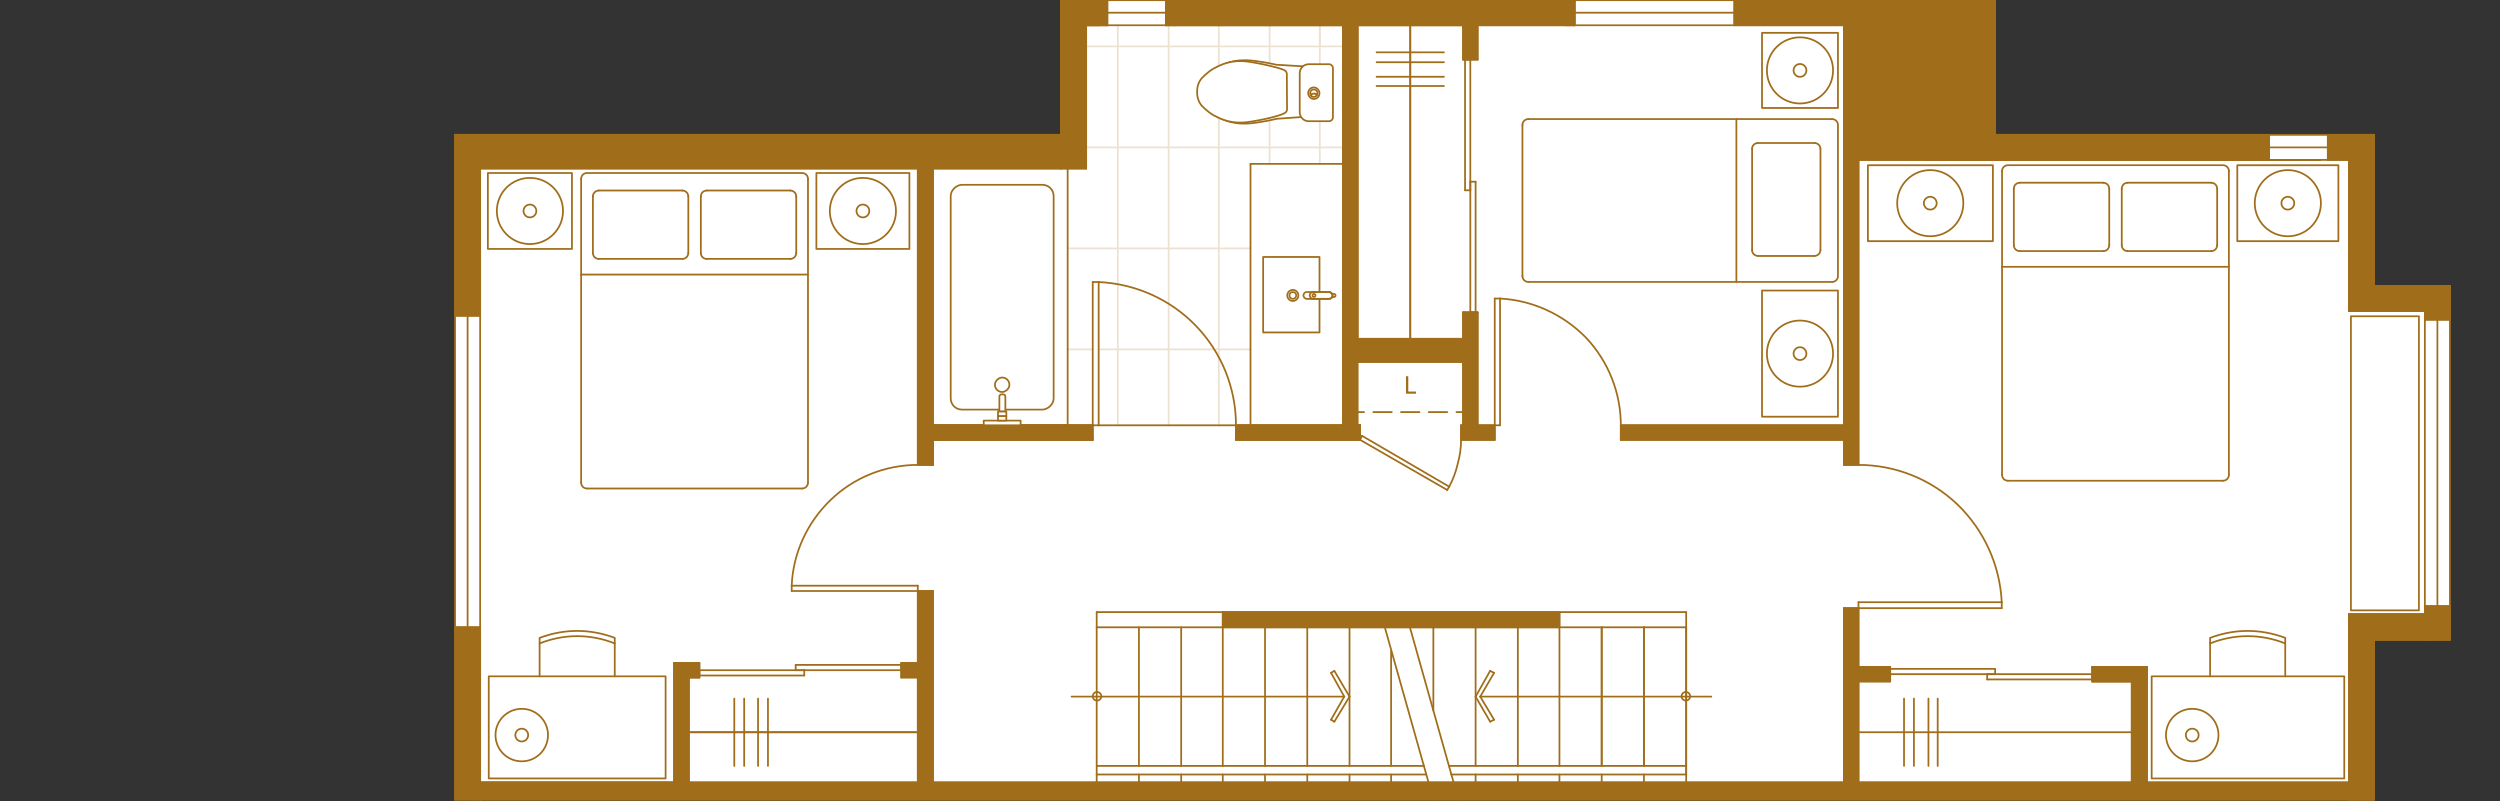 <?xml version="1.0" encoding="UTF-8"?>
<svg xmlns="http://www.w3.org/2000/svg" viewBox="0 0 356.438 114.228">
  <rect x="0" y="0" width="356.438" height="114.228" fill="#333333" stroke="none"/>
  <defs>
    <style>.cls-1,.cls-2{fill:#fff;}.cls-3{fill:#a06d1b;}.cls-2,.cls-4{stroke:#a06d1b;stroke-linecap:round;stroke-linejoin:round;stroke-width:.252px;}.cls-4{fill:none;}.cls-5{opacity:.2;}</style>
  </defs>
  <g id="Base_layer">
    <polygon class="cls-1" points="338.478 114 64.878 114 64.878 19.224 151.278 19.224 151.278 .024 284.456 .024 284.455 19.224 338.478 19.224 338.478 41.073 349.302 40.778 349.302 91.224 338.29 91.224 338.478 114"></polygon>
  </g>
  <g id="Flooring" class="cls-5">
    <line class="cls-4" x1="188.172" y1="3.6" x2="188.172" y2="6.519"></line>
    <line class="cls-4" x1="188.172" y1="3.6" x2="188.172" y2="23.365"></line>
    <line class="cls-4" x1="181.02" y1="3.6" x2="181.02" y2="8.024"></line>
    <line class="cls-4" x1="181.02" y1="8.024" x2="181.02" y2="23.365"></line>
    <line class="cls-4" x1="173.772" y1="3.6" x2="173.772" y2="60.637"></line>
    <line class="cls-4" x1="166.62" y1="3.6" x2="166.62" y2="60.637"></line>
    <line class="cls-4" x1="159.372" y1="3.6" x2="159.372" y2="60.637"></line>
    <line class="cls-4" x1="154.856" y1="6.613" x2="185.632" y2="6.613"></line>
    <line class="cls-4" x1="185.632" y1="6.613" x2="191.467" y2="6.613"></line>
    <line class="cls-4" x1="154.856" y1="21.013" x2="191.467" y2="21.013"></line>
    <line class="cls-4" x1="152.22" y1="35.413" x2="178.291" y2="35.413"></line>
    <line class="cls-4" x1="152.22" y1="49.813" x2="155.796" y2="49.813"></line>
    <line class="cls-4" x1="156.643" y1="49.813" x2="178.291" y2="49.813"></line>
  </g>
  <g id="Floorplans">
    <line class="cls-4" x1="152.22" y1="60.637" x2="152.22" y2="24.024"></line>
    <line class="cls-4" x1="133.02" y1="60.637" x2="152.22" y2="60.637"></line>
    <polyline class="cls-4" points="264.972 22.8 264.972 19.224 323.513 19.224 323.513 22.8 264.972 22.8"></polyline>
    <line class="cls-4" x1="330.761" y1="22.8" x2="274.291" y2="22.8"></line>
    <line class="cls-4" x1="330.761" y1="22.8" x2="274.291" y2="22.8"></line>
    <line class="cls-4" x1="154.856" y1="3.6" x2="154.856" y2="24.024"></line>
    <line class="cls-4" x1="167.467" y1="3.6" x2="191.467" y2="3.6"></line>
    <line class="cls-4" x1="193.537" y1="3.6" x2="208.596" y2="3.6"></line>
    <polyline class="cls-4" points="128.502 96.589 128.502 94.519 130.856 94.519 130.856 96.589 128.502 96.589"></polyline>
    <polyline class="cls-4" points="130.856 84.26 130.856 111.554 133.02 111.554 133.02 84.26 130.856 84.26"></polyline>
    <line class="cls-4" x1="99.702" y1="94.519" x2="96.126" y2="94.519"></line>
    <line class="cls-4" x1="193.913" y1="60.637" x2="193.537" y2="60.637"></line>
    <line class="cls-4" x1="155.796" y1="60.637" x2="133.02" y2="60.637"></line>
    <polyline class="cls-4" points="133.02 62.708 133.02 60.637 155.796 60.637 155.796 62.708 133.02 62.708"></polyline>
    <line class="cls-4" x1="155.796" y1="62.708" x2="133.02" y2="62.708"></line>
    <line class="cls-4" x1="155.796" y1="62.708" x2="133.02" y2="62.708"></line>
    <polyline class="cls-4" points="133.02 66.284 133.02 24.024 130.856 24.024 130.856 66.284 133.02 66.284"></polyline>
    <line class="cls-4" x1="133.02" y1="66.284" x2="133.02" y2="62.708"></line>
    <polyline class="cls-4" points="191.467 60.637 191.467 3.6 193.537 3.6 193.537 60.637 191.467 60.637"></polyline>
    <line class="cls-4" x1="193.537" y1="48.308" x2="193.537" y2="3.6"></line>
    <line class="cls-4" x1="193.537" y1="48.308" x2="193.537" y2="3.6"></line>
    <line class="cls-4" x1="151.278" y1="19.224" x2="151.278" y2=".024"></line>
    <line class="cls-4" x1="176.22" y1="60.637" x2="176.22" y2="62.708"></line>
    <polyline class="cls-4" points="68.456 114 334.902 114 96.126 111.554 334.902 114 338.478 114 334.902 114 334.902 111.554 68.456 111.554 68.456 114"></polyline>
    <polyline class="cls-4" points="64.878 24.024 64.878 45.013 68.456 45.013 68.456 24.024 64.878 24.024"></polyline>
    <line class="cls-4" x1="64.878" y1="19.224" x2="64.878" y2="43.789"></line>
    <polyline class="cls-4" points="64.878 114 64.878 89.437 68.456 89.437 68.456 114 64.878 114"></polyline>
    <line class="cls-4" x1="68.456" y1="90.565" x2="68.456" y2="111.554"></line>
    <line class="cls-4" x1="96.126" y1="111.554" x2="68.456" y2="111.554"></line>
    <line class="cls-4" x1="210.384" y1="89.437" x2="210.384" y2="109.2"></line>
    <line class="cls-4" x1="198.337" y1="110.424" x2="198.337" y2="111.554"></line>
    <line class="cls-4" x1="204.361" y1="89.437" x2="204.361" y2="101.295"></line>
    <line class="cls-4" x1="192.408" y1="89.437" x2="192.408" y2="109.2"></line>
    <line class="cls-4" x1="192.408" y1="110.424" x2="192.408" y2="111.554"></line>
    <line class="cls-4" x1="186.384" y1="89.437" x2="186.384" y2="109.2"></line>
    <line class="cls-4" x1="186.384" y1="110.424" x2="186.384" y2="111.554"></line>
    <line class="cls-4" x1="180.361" y1="89.437" x2="180.361" y2="109.2"></line>
    <line class="cls-4" x1="180.361" y1="110.424" x2="180.361" y2="111.554"></line>
    <line class="cls-4" x1="240.408" y1="87.272" x2="222.337" y2="87.272"></line>
    <line class="cls-4" x1="174.337" y1="87.272" x2="156.361" y2="87.272"></line>
    <line class="cls-4" x1="156.361" y1="87.272" x2="156.361" y2="89.437"></line>
    <line class="cls-4" x1="156.361" y1="89.437" x2="174.337" y2="89.437"></line>
    <line class="cls-4" x1="222.337" y1="89.437" x2="240.408" y2="89.437"></line>
    <line class="cls-4" x1="216.408" y1="89.437" x2="216.408" y2="109.2"></line>
    <line class="cls-4" x1="222.337" y1="89.437" x2="222.337" y2="109.2"></line>
    <line class="cls-4" x1="228.361" y1="89.437" x2="228.361" y2="109.2"></line>
    <line class="cls-4" x1="240.408" y1="89.437" x2="240.408" y2="87.272"></line>
    <line class="cls-4" x1="200.408" y1="87.272" x2="207.937" y2="114"></line>
    <line class="cls-4" x1="228.361" y1="89.437" x2="228.361" y2="109.2"></line>
    <line class="cls-4" x1="174.337" y1="89.437" x2="174.337" y2="109.2"></line>
    <line class="cls-4" x1="174.337" y1="110.424" x2="174.337" y2="111.554"></line>
    <line class="cls-4" x1="234.384" y1="89.437" x2="234.384" y2="109.2"></line>
    <line class="cls-4" x1="234.384" y1="89.437" x2="234.384" y2="109.2"></line>
    <line class="cls-4" x1="240.408" y1="89.437" x2="240.408" y2="110.424"></line>
    <line class="cls-4" x1="240.408" y1="89.437" x2="240.408" y2="110.424"></line>
    <line class="cls-4" x1="196.832" y1="87.272" x2="204.361" y2="114"></line>
    <line class="cls-4" x1="198.337" y1="92.824" x2="198.337" y2="109.2"></line>
    <line class="cls-4" x1="210.384" y1="110.424" x2="210.384" y2="111.554"></line>
    <line class="cls-4" x1="216.408" y1="110.424" x2="216.408" y2="111.554"></line>
    <line class="cls-4" x1="222.337" y1="110.424" x2="222.337" y2="111.554"></line>
    <line class="cls-4" x1="228.361" y1="110.424" x2="228.361" y2="111.554"></line>
    <line class="cls-4" x1="234.384" y1="110.424" x2="234.384" y2="111.554"></line>
    <line class="cls-4" x1="240.408" y1="110.424" x2="240.408" y2="111.554"></line>
    <line class="cls-4" x1="99.702" y1="96.589" x2="98.196" y2="96.589"></line>
    <line class="cls-4" x1="99.702" y1="96.589" x2="99.702" y2="94.519"></line>
    <polyline class="cls-4" points="298.291 97.154 306.102 97.154 306.102 95.084 298.291 97.154"></polyline>
    <line class="cls-4" x1="193.913" y1="60.637" x2="193.913" y2="62.708"></line>
    <line class="cls-4" x1="231.091" y1="62.708" x2="231.091" y2="60.637"></line>
    <line class="cls-4" x1="208.596" y1="44.543" x2="210.667" y2="44.543"></line>
    <line class="cls-4" x1="168.408" y1="89.437" x2="168.408" y2="109.2"></line>
    <line class="cls-4" x1="168.408" y1="110.424" x2="168.408" y2="111.554"></line>
    <line class="cls-4" x1="162.384" y1="89.437" x2="162.384" y2="109.2"></line>
    <line class="cls-4" x1="162.384" y1="110.424" x2="162.384" y2="111.554"></line>
    <line class="cls-4" x1="156.361" y1="89.437" x2="156.361" y2="110.424"></line>
    <line class="cls-4" x1="156.361" y1="110.424" x2="156.361" y2="111.554"></line>
    <line class="cls-4" x1="96.126" y1="94.519" x2="96.126" y2="111.554"></line>
    <line class="cls-4" x1="98.196" y1="96.589" x2="98.196" y2="111.554"></line>
    <line class="cls-4" x1="223.278" y1="3.6" x2="223.278" y2=".024"></line>
    <line class="cls-4" x1="178.291" y1="60.637" x2="178.291" y2="23.365"></line>
    <line class="cls-4" x1="191.467" y1="23.365" x2="178.291" y2="23.365"></line>
    <line class="cls-4" x1="167.467" y1=".024" x2="167.467" y2="3.6"></line>
    <line class="cls-4" x1="156.643" y1=".024" x2="156.643" y2="3.6"></line>
    <path class="cls-4" d="m231.091,60.637c0-4.65-1.789-9.138-4.989-12.518h0c-3.261-3.32-7.646-5.312-12.235-5.554h0"></path>
    <path class="cls-4" d="m176.22,60.637c0-5.314-2.059-10.41-5.742-14.213h0c-3.622-3.742-8.582-5.97-13.835-6.211h0"></path>
    <path class="cls-4" d="m130.856,66.284c-4.65,0-9.104,1.789-12.424,4.989h0c-3.381,3.259-5.373,7.646-5.554,12.235h0"></path>
    <path class="cls-4" d="m285.396,85.86c-.242-5.253-2.502-10.246-6.306-13.93h0c-3.805-3.622-8.866-5.646-14.118-5.646h0"></path>
    <line class="cls-4" x1="98.196" y1="104.4" x2="130.856" y2="104.4"></line>
    <polyline class="cls-4" points="99.702 96.589 99.702 94.519 96.126 94.519 96.126 96.589 99.702 96.589"></polyline>
    <polyline class="cls-4" points="96.126 96.589 96.126 111.554 98.196 111.554 98.196 96.589 96.126 96.589"></polyline>
    <line class="cls-4" x1="156.643" y1="60.637" x2="176.22" y2="60.637"></line>
    <polyline class="cls-4" points="157.867 3.6 157.867 .024 151.278 .024 151.278 3.6 157.867 3.6"></polyline>
    <polyline class="cls-4" points="151.278 3.6 151.278 24.024 154.856 24.024 154.856 3.6 151.278 3.6"></polyline>
    <polyline class="cls-4" points="151.278 24.024 151.278 19.224 64.878 19.224 64.878 24.024 151.278 24.024"></polyline>
    <path class="cls-4" d="m206.62,69.389c.562-1.062.973-2.168,1.222-3.294h0c.314-1.125.47-2.262.47-3.387h0"></path>
    <line class="cls-4" x1="201.067" y1="3.6" x2="201.067" y2="48.308"></line>
    <polyline class="cls-4" points="213.113 62.708 213.113 60.637 208.313 60.637 208.313 62.708 213.113 62.708"></polyline>
    <polyline class="cls-4" points="208.596 60.637 208.596 44.543 210.667 44.543 210.667 60.637 208.596 60.637"></polyline>
    <polyline class="cls-4" points="208.596 51.6 208.596 48.308 193.537 48.308 193.537 51.6 208.596 51.6"></polyline>
    <polyline class="cls-4" points="176.22 62.708 176.22 60.637 193.913 60.637 193.913 62.708 176.22 62.708"></polyline>
    <polyline class="cls-4" points="166.243 .024 166.243 3.6 224.502 3.6 224.502 .024 166.243 .024"></polyline>
    <polyline class="cls-4" points="208.596 3.6 208.596 8.495 210.667 8.495 210.667 3.6 208.596 3.6"></polyline>
    <polyline class="cls-4" points="174.337 87.272 174.337 89.437 222.337 89.437 222.337 87.272 174.337 87.272"></polyline>
    <polyline class="cls-4" points="266.478 19.224 266.478 .024 284.456 .024 284.456 19.224 266.478 19.224"></polyline>
    <polyline class="cls-4" points="247.278 3.6 247.278 .024 266.478 .024 266.478 3.6 247.278 3.6"></polyline>
    <polyline class="cls-4" points="262.902 3.6 262.902 19.224 266.478 19.224 266.478 3.6 262.902 3.6"></polyline>
    <polyline class="cls-4" points="262.902 19.224 262.902 66.284 264.972 66.284 264.972 19.224 262.902 19.224"></polyline>
    <polyline class="cls-4" points="231.091 62.708 231.091 60.637 262.902 60.637 262.902 62.708 231.091 62.708"></polyline>
    <polyline class="cls-4" points="264.972 95.084 264.972 97.154 269.491 97.154 269.491 95.084 264.972 95.084"></polyline>
    <polyline class="cls-4" points="262.902 86.708 262.902 111.554 264.972 111.554 264.972 86.708 262.902 86.708"></polyline>
    <polyline class="cls-4" points="306.102 97.154 306.102 111.554 303.937 111.554 303.937 97.154 306.102 97.154"></polyline>
    <line class="cls-4" x1="264.972" y1="104.4" x2="303.937" y2="104.4"></line>
    <polyline class="cls-4" points="331.891 22.8 331.891 19.224 338.478 19.224 338.478 22.8 331.891 22.8"></polyline>
    <polyline class="cls-4" points="345.726 45.578 345.726 40.778 349.302 40.778 349.302 45.578 345.726 45.578"></polyline>
    <polyline class="cls-4" points="345.726 40.778 345.726 44.354 334.902 44.354 334.902 40.778 345.726 40.778"></polyline>
    <polyline class="cls-4" points="334.902 40.778 334.902 22.8 338.478 22.8 338.478 40.778 334.902 40.778"></polyline>
    <polyline class="cls-4" points="338.478 114 338.478 87.554 334.902 87.554 334.902 114 338.478 114"></polyline>
    <polyline class="cls-4" points="345.726 86.424 345.726 91.224 349.302 91.224 349.302 86.424 345.726 86.424"></polyline>
    <polyline class="cls-4" points="345.726 91.224 345.726 87.554 338.478 87.554 338.478 91.224 345.726 91.224"></polyline>
    <line class="cls-4" x1="271.467" y1="109.2" x2="271.467" y2="99.6"></line>
    <line class="cls-4" x1="272.878" y1="109.2" x2="272.878" y2="99.6"></line>
    <line class="cls-4" x1="274.948" y1="109.2" x2="274.948" y2="99.6"></line>
    <line class="cls-4" x1="276.267" y1="109.2" x2="276.267" y2="99.6"></line>
    <line class="cls-4" x1="104.691" y1="109.2" x2="104.691" y2="99.6"></line>
    <line class="cls-4" x1="106.102" y1="109.2" x2="106.102" y2="99.6"></line>
    <line class="cls-4" x1="108.078" y1="109.2" x2="108.078" y2="99.6"></line>
    <line class="cls-4" x1="109.491" y1="109.2" x2="109.491" y2="99.6"></line>
    <line class="cls-4" x1="205.867" y1="12.26" x2="196.267" y2="12.26"></line>
    <line class="cls-4" x1="205.867" y1="10.943" x2="196.267" y2="10.943"></line>
    <line class="cls-4" x1="205.867" y1="8.872" x2="196.267" y2="8.872"></line>
    <line class="cls-4" x1="205.867" y1="7.46" x2="196.267" y2="7.46"></line>
    <line class="cls-4" x1="191.656" y1="99.319" x2="152.784" y2="99.319"></line>
    <path class="cls-4" d="m156.408,98.66c.338,0,.613.274.613.613,0,.338-.275.611-.613.611s-.611-.274-.611-.611c0-.339.274-.613.611-.613"></path>
    <line class="cls-4" x1="192.408" y1="99.319" x2="190.243" y2="95.648"></line>
    <line class="cls-4" x1="189.772" y1="95.93" x2="191.656" y2="99.319"></line>
    <line class="cls-4" x1="189.772" y1="102.613" x2="191.656" y2="99.319"></line>
    <line class="cls-4" x1="192.408" y1="99.319" x2="190.243" y2="102.895"></line>
    <line class="cls-4" x1="190.243" y1="102.895" x2="189.772" y2="102.613"></line>
    <line class="cls-4" x1="190.243" y1="95.648" x2="189.772" y2="95.93"></line>
    <line class="cls-4" x1="211.043" y1="99.319" x2="243.984" y2="99.319"></line>
    <path class="cls-4" d="m240.361,98.66c.338,0,.611.274.611.613,0,.338-.274.611-.611.611s-.613-.274-.613-.611c0-.339.275-.613.613-.613"></path>
    <line class="cls-4" x1="210.384" y1="99.319" x2="212.456" y2="95.648"></line>
    <line class="cls-4" x1="213.02" y1="95.93" x2="211.043" y2="99.319"></line>
    <line class="cls-4" x1="213.02" y1="102.613" x2="211.043" y2="99.319"></line>
    <line class="cls-4" x1="210.384" y1="99.319" x2="212.456" y2="102.895"></line>
    <line class="cls-4" x1="212.456" y1="102.895" x2="213.02" y2="102.613"></line>
    <line class="cls-4" x1="212.456" y1="95.648" x2="213.02" y2="95.93"></line>
    <line class="cls-4" x1="133.02" y1="62.708" x2="133.02" y2="60.637"></line>
    <line class="cls-4" x1="133.02" y1="60.637" x2="155.796" y2="60.637"></line>
    <line class="cls-4" x1="155.796" y1="60.637" x2="155.796" y2="62.708"></line>
    <line class="cls-4" x1="155.796" y1="62.708" x2="133.02" y2="62.708"></line>
    <line class="cls-4" x1="133.02" y1="66.284" x2="133.02" y2="24.024"></line>
    <line class="cls-4" x1="133.02" y1="24.024" x2="130.856" y2="24.024"></line>
    <line class="cls-4" x1="130.856" y1="24.024" x2="130.856" y2="66.284"></line>
    <line class="cls-4" x1="130.856" y1="66.284" x2="133.02" y2="66.284"></line>
    <line class="cls-4" x1="345.726" y1="91.224" x2="345.726" y2="87.554"></line>
    <line class="cls-4" x1="345.726" y1="87.554" x2="338.478" y2="87.554"></line>
    <line class="cls-4" x1="338.478" y1="87.554" x2="338.478" y2="91.224"></line>
    <line class="cls-4" x1="338.478" y1="91.224" x2="345.726" y2="91.224"></line>
    <line class="cls-4" x1="345.726" y1="86.424" x2="345.726" y2="91.224"></line>
    <line class="cls-4" x1="345.726" y1="91.224" x2="349.302" y2="91.224"></line>
    <line class="cls-4" x1="349.302" y1="91.224" x2="349.302" y2="86.424"></line>
    <line class="cls-4" x1="349.302" y1="86.424" x2="345.726" y2="86.424"></line>
    <line class="cls-4" x1="338.478" y1="114" x2="338.478" y2="87.554"></line>
    <line class="cls-4" x1="338.478" y1="87.554" x2="334.902" y2="87.554"></line>
    <line class="cls-4" x1="334.902" y1="87.554" x2="334.902" y2="114"></line>
    <line class="cls-4" x1="334.902" y1="114" x2="338.478" y2="114"></line>
    <line class="cls-4" x1="334.902" y1="40.778" x2="334.902" y2="22.8"></line>
    <line class="cls-4" x1="334.902" y1="22.8" x2="338.478" y2="22.8"></line>
    <line class="cls-4" x1="338.478" y1="22.8" x2="338.478" y2="40.778"></line>
    <line class="cls-4" x1="338.478" y1="40.778" x2="334.902" y2="40.778"></line>
    <line class="cls-4" x1="345.726" y1="40.778" x2="345.726" y2="44.354"></line>
    <line class="cls-4" x1="345.726" y1="44.354" x2="334.902" y2="44.354"></line>
    <line class="cls-4" x1="334.902" y1="44.354" x2="334.902" y2="40.778"></line>
    <line class="cls-4" x1="334.902" y1="40.778" x2="345.726" y2="40.778"></line>
    <line class="cls-4" x1="345.726" y1="45.578" x2="345.726" y2="40.778"></line>
    <line class="cls-4" x1="345.726" y1="40.778" x2="349.302" y2="40.778"></line>
    <line class="cls-4" x1="349.302" y1="40.778" x2="349.302" y2="45.578"></line>
    <line class="cls-4" x1="349.302" y1="45.578" x2="345.726" y2="45.578"></line>
    <line class="cls-4" x1="331.891" y1="22.8" x2="331.891" y2="19.224"></line>
    <line class="cls-4" x1="331.891" y1="19.224" x2="338.478" y2="19.224"></line>
    <line class="cls-4" x1="338.478" y1="19.224" x2="338.478" y2="22.8"></line>
    <line class="cls-4" x1="338.478" y1="22.8" x2="331.891" y2="22.8"></line>
    <line class="cls-4" x1="264.972" y1="22.8" x2="264.972" y2="19.224"></line>
    <line class="cls-4" x1="264.972" y1="19.224" x2="323.513" y2="19.224"></line>
    <line class="cls-4" x1="323.513" y1="19.224" x2="323.513" y2="22.8"></line>
    <line class="cls-4" x1="323.513" y1="22.8" x2="264.972" y2="22.8"></line>
    <line class="cls-4" x1="306.102" y1="97.154" x2="306.102" y2="111.554"></line>
    <line class="cls-4" x1="306.102" y1="111.554" x2="303.937" y2="111.554"></line>
    <line class="cls-4" x1="303.937" y1="111.554" x2="303.937" y2="97.154"></line>
    <line class="cls-4" x1="303.937" y1="97.154" x2="306.102" y2="97.154"></line>
    <line class="cls-4" x1="298.291" y1="97.154" x2="298.291" y2="95.084"></line>
    <line class="cls-4" x1="298.291" y1="95.084" x2="306.102" y2="95.084"></line>
    <line class="cls-4" x1="306.102" y1="95.084" x2="306.102" y2="97.154"></line>
    <line class="cls-4" x1="306.102" y1="97.154" x2="298.291" y2="97.154"></line>
    <line class="cls-4" x1="262.902" y1="86.708" x2="262.902" y2="111.554"></line>
    <line class="cls-4" x1="262.902" y1="111.554" x2="264.972" y2="111.554"></line>
    <line class="cls-4" x1="264.972" y1="111.554" x2="264.972" y2="86.708"></line>
    <line class="cls-4" x1="264.972" y1="86.708" x2="262.902" y2="86.708"></line>
    <line class="cls-4" x1="264.972" y1="95.084" x2="264.972" y2="97.154"></line>
    <line class="cls-4" x1="264.972" y1="97.154" x2="269.491" y2="97.154"></line>
    <line class="cls-4" x1="269.491" y1="97.154" x2="269.491" y2="95.084"></line>
    <line class="cls-4" x1="269.491" y1="95.084" x2="264.972" y2="95.084"></line>
    <line class="cls-4" x1="231.091" y1="62.708" x2="231.091" y2="60.637"></line>
    <line class="cls-4" x1="231.091" y1="60.637" x2="262.902" y2="60.637"></line>
    <line class="cls-4" x1="262.902" y1="60.637" x2="262.902" y2="62.708"></line>
    <line class="cls-4" x1="262.902" y1="62.708" x2="231.091" y2="62.708"></line>
    <line class="cls-4" x1="262.902" y1="19.224" x2="262.902" y2="66.284"></line>
    <line class="cls-4" x1="262.902" y1="66.284" x2="264.972" y2="66.284"></line>
    <line class="cls-4" x1="264.972" y1="66.284" x2="264.972" y2="19.224"></line>
    <line class="cls-4" x1="264.972" y1="19.224" x2="262.902" y2="19.224"></line>
    <line class="cls-4" x1="262.902" y1="3.6" x2="262.902" y2="19.224"></line>
    <line class="cls-4" x1="262.902" y1="19.224" x2="266.478" y2="19.224"></line>
    <line class="cls-4" x1="266.478" y1="19.224" x2="266.478" y2="3.6"></line>
    <line class="cls-4" x1="266.478" y1="3.6" x2="262.902" y2="3.6"></line>
    <line class="cls-4" x1="247.278" y1="3.6" x2="247.278" y2=".024"></line>
    <line class="cls-4" x1="247.278" y1=".024" x2="266.478" y2=".024"></line>
    <line class="cls-4" x1="266.478" y1=".024" x2="266.478" y2="3.6"></line>
    <line class="cls-4" x1="266.478" y1="3.6" x2="247.278" y2="3.6"></line>
    <line class="cls-4" x1="266.478" y1="19.224" x2="266.478" y2=".024"></line>
    <line class="cls-4" x1="266.478" y1=".024" x2="284.456" y2=".024"></line>
    <line class="cls-4" x1="284.456" y1=".024" x2="284.456" y2="19.224"></line>
    <line class="cls-4" x1="284.456" y1="19.224" x2="266.478" y2="19.224"></line>
    <line class="cls-4" x1="174.337" y1="87.272" x2="174.337" y2="89.437"></line>
    <line class="cls-4" x1="174.337" y1="89.437" x2="222.337" y2="89.437"></line>
    <line class="cls-4" x1="222.337" y1="89.437" x2="222.337" y2="87.272"></line>
    <line class="cls-4" x1="222.337" y1="87.272" x2="174.337" y2="87.272"></line>
    <line class="cls-4" x1="208.596" y1="3.6" x2="208.596" y2="8.495"></line>
    <line class="cls-4" x1="208.596" y1="8.495" x2="210.667" y2="8.495"></line>
    <line class="cls-4" x1="210.667" y1="8.495" x2="210.667" y2="3.6"></line>
    <line class="cls-4" x1="210.667" y1="3.6" x2="208.596" y2="3.6"></line>
    <line class="cls-4" x1="166.243" y1=".024" x2="166.243" y2="3.6"></line>
    <line class="cls-4" x1="166.243" y1="3.6" x2="224.502" y2="3.6"></line>
    <line class="cls-4" x1="224.502" y1="3.6" x2="224.502" y2=".024"></line>
    <line class="cls-4" x1="224.502" y1=".024" x2="166.243" y2=".024"></line>
    <line class="cls-4" x1="191.467" y1="60.637" x2="191.467" y2="3.6"></line>
    <line class="cls-4" x1="191.467" y1="3.6" x2="193.537" y2="3.6"></line>
    <line class="cls-4" x1="193.537" y1="3.6" x2="193.537" y2="60.637"></line>
    <line class="cls-4" x1="193.537" y1="60.637" x2="191.467" y2="60.637"></line>
    <line class="cls-4" x1="176.22" y1="62.708" x2="176.22" y2="60.637"></line>
    <line class="cls-4" x1="176.22" y1="60.637" x2="193.913" y2="60.637"></line>
    <line class="cls-4" x1="193.913" y1="60.637" x2="193.913" y2="62.708"></line>
    <line class="cls-4" x1="193.913" y1="62.708" x2="176.22" y2="62.708"></line>
    <line class="cls-4" x1="176.596" y1="62.708" x2="176.596" y2="60.637"></line>
    <line class="cls-4" x1="176.596" y1="60.637" x2="193.913" y2="60.637"></line>
    <line class="cls-4" x1="193.913" y1="60.637" x2="193.913" y2="62.708"></line>
    <line class="cls-4" x1="193.913" y1="62.708" x2="176.596" y2="62.708"></line>
    <line class="cls-4" x1="208.596" y1="51.6" x2="208.596" y2="48.308"></line>
    <line class="cls-4" x1="208.596" y1="48.308" x2="193.537" y2="48.308"></line>
    <line class="cls-4" x1="193.537" y1="48.308" x2="193.537" y2="51.6"></line>
    <line class="cls-4" x1="193.537" y1="51.6" x2="208.596" y2="51.6"></line>
    <line class="cls-4" x1="208.596" y1="60.637" x2="208.596" y2="44.543"></line>
    <line class="cls-4" x1="208.596" y1="44.543" x2="210.667" y2="44.543"></line>
    <line class="cls-4" x1="210.667" y1="44.543" x2="210.667" y2="60.637"></line>
    <line class="cls-4" x1="210.667" y1="60.637" x2="208.596" y2="60.637"></line>
    <line class="cls-4" x1="213.113" y1="62.708" x2="213.113" y2="60.637"></line>
    <line class="cls-4" x1="213.113" y1="60.637" x2="208.313" y2="60.637"></line>
    <line class="cls-4" x1="208.313" y1="60.637" x2="208.313" y2="62.708"></line>
    <line class="cls-4" x1="208.313" y1="62.708" x2="213.113" y2="62.708"></line>
    <line class="cls-4" x1="68.456" y1="114" x2="68.456" y2="111.554"></line>
    <line class="cls-4" x1="68.456" y1="111.554" x2="334.902" y2="111.554"></line>
    <line class="cls-4" x1="334.902" y1="111.554" x2="334.902" y2="114"></line>
    <line class="cls-4" x1="334.902" y1="114" x2="68.456" y2="114"></line>
    <line class="cls-4" x1="64.878" y1="114" x2="64.878" y2="89.437"></line>
    <line class="cls-4" x1="64.878" y1="89.437" x2="68.456" y2="89.437"></line>
    <line class="cls-4" x1="68.456" y1="89.437" x2="68.456" y2="114"></line>
    <line class="cls-4" x1="68.456" y1="114" x2="64.878" y2="114"></line>
    <line class="cls-4" x1="64.878" y1="24.024" x2="64.878" y2="45.013"></line>
    <line class="cls-4" x1="64.878" y1="45.013" x2="68.456" y2="45.013"></line>
    <line class="cls-4" x1="68.456" y1="45.013" x2="68.456" y2="24.024"></line>
    <line class="cls-4" x1="68.456" y1="24.024" x2="64.878" y2="24.024"></line>
    <line class="cls-4" x1="151.278" y1="24.024" x2="151.278" y2="19.224"></line>
    <line class="cls-4" x1="151.278" y1="19.224" x2="64.878" y2="19.224"></line>
    <line class="cls-4" x1="64.878" y1="19.224" x2="64.878" y2="24.024"></line>
    <line class="cls-4" x1="64.878" y1="24.024" x2="151.278" y2="24.024"></line>
    <line class="cls-4" x1="151.278" y1="3.6" x2="151.278" y2="24.024"></line>
    <line class="cls-4" x1="151.278" y1="24.024" x2="154.856" y2="24.024"></line>
    <line class="cls-4" x1="154.856" y1="24.024" x2="154.856" y2="3.6"></line>
    <line class="cls-4" x1="154.856" y1="3.6" x2="151.278" y2="3.6"></line>
    <line class="cls-4" x1="157.867" y1="3.6" x2="157.867" y2=".024"></line>
    <line class="cls-4" x1="157.867" y1=".024" x2="151.278" y2=".024"></line>
    <line class="cls-4" x1="151.278" y1=".024" x2="151.278" y2="3.6"></line>
    <line class="cls-4" x1="151.278" y1="3.6" x2="157.867" y2="3.6"></line>
    <line class="cls-4" x1="128.502" y1="96.589" x2="128.502" y2="94.519"></line>
    <line class="cls-4" x1="128.502" y1="94.519" x2="130.856" y2="94.519"></line>
    <line class="cls-4" x1="130.856" y1="94.519" x2="130.856" y2="96.589"></line>
    <line class="cls-4" x1="130.856" y1="96.589" x2="128.502" y2="96.589"></line>
    <line class="cls-4" x1="130.856" y1="84.26" x2="130.856" y2="111.554"></line>
    <line class="cls-4" x1="130.856" y1="111.554" x2="133.02" y2="111.554"></line>
    <line class="cls-4" x1="133.02" y1="111.554" x2="133.02" y2="84.26"></line>
    <line class="cls-4" x1="133.02" y1="84.26" x2="130.856" y2="84.26"></line>
    <line class="cls-4" x1="96.126" y1="96.589" x2="96.126" y2="111.554"></line>
    <line class="cls-4" x1="96.126" y1="111.554" x2="98.196" y2="111.554"></line>
    <line class="cls-4" x1="98.196" y1="111.554" x2="98.196" y2="96.589"></line>
    <line class="cls-4" x1="98.196" y1="96.589" x2="96.126" y2="96.589"></line>
    <line class="cls-4" x1="99.702" y1="96.589" x2="99.702" y2="94.519"></line>
    <line class="cls-4" x1="99.702" y1="94.519" x2="96.126" y2="94.519"></line>
    <line class="cls-4" x1="96.126" y1="94.519" x2="96.126" y2="96.589"></line>
    <line class="cls-4" x1="96.126" y1="96.589" x2="99.702" y2="96.589"></line>
    <line class="cls-4" x1="156.643" y1="3.6" x2="154.856" y2="3.6"></line>
    <line class="cls-4" x1="157.867" y1=".024" x2="166.243" y2=".024"></line>
    <line class="cls-4" x1="166.243" y1="3.6" x2="157.867" y2="3.6"></line>
    <line class="cls-4" x1="166.243" y1="1.813" x2="157.867" y2="1.813"></line>
    <line class="cls-4" x1="157.867" y1="3.6" x2="156.643" y2="3.6"></line>
    <line class="cls-4" x1="156.643" y1="3.6" x2="156.643" y2=".024"></line>
    <line class="cls-4" x1="156.643" y1=".024" x2="157.867" y2=".024"></line>
    <line class="cls-4" x1="157.867" y1=".024" x2="157.867" y2="3.6"></line>
    <line class="cls-4" x1="167.467" y1="3.6" x2="166.243" y2="3.6"></line>
    <line class="cls-4" x1="166.243" y1="3.6" x2="166.243" y2=".024"></line>
    <line class="cls-4" x1="166.243" y1=".024" x2="167.467" y2=".024"></line>
    <line class="cls-4" x1="167.467" y1=".024" x2="167.467" y2="3.6"></line>
    <line class="cls-4" x1="323.513" y1="19.224" x2="331.891" y2="19.224"></line>
    <line class="cls-4" x1="331.891" y1="22.8" x2="323.513" y2="22.8"></line>
    <line class="cls-4" x1="331.891" y1="21.013" x2="323.513" y2="21.013"></line>
    <line class="cls-4" x1="224.502" y1=".024" x2="247.278" y2=".024"></line>
    <line class="cls-4" x1="247.278" y1="3.6" x2="224.502" y2="3.6"></line>
    <line class="cls-4" x1="247.278" y1="1.813" x2="224.502" y2="1.813"></line>
    <line class="cls-4" x1="224.502" y1="3.6" x2="223.278" y2="3.6"></line>
    <line class="cls-4" x1="223.278" y1="3.6" x2="223.278" y2=".024"></line>
    <line class="cls-4" x1="223.278" y1=".024" x2="224.502" y2=".024"></line>
    <line class="cls-4" x1="224.502" y1=".024" x2="224.502" y2="3.6"></line>
    <line class="cls-4" x1="349.302" y1="45.578" x2="349.302" y2="86.424"></line>
    <line class="cls-4" x1="345.726" y1="86.424" x2="345.726" y2="45.578"></line>
    <line class="cls-4" x1="347.513" y1="86.424" x2="347.513" y2="45.578"></line>
    <line class="cls-4" x1="68.456" y1="45.013" x2="68.456" y2="89.437"></line>
    <line class="cls-4" x1="64.878" y1="89.437" x2="64.878" y2="45.013"></line>
    <line class="cls-4" x1="66.667" y1="89.437" x2="66.667" y2="45.013"></line>
    <line class="cls-4" x1="209.632" y1="27.13" x2="209.632" y2="8.495"></line>
    <line class="cls-4" x1="209.632" y1="8.495" x2="208.878" y2="8.495"></line>
    <line class="cls-4" x1="208.878" y1="8.495" x2="208.878" y2="27.13"></line>
    <line class="cls-4" x1="208.878" y1="27.13" x2="209.632" y2="27.13"></line>
    <line class="cls-4" x1="210.384" y1="44.543" x2="210.384" y2="25.908"></line>
    <line class="cls-4" x1="210.384" y1="25.908" x2="209.632" y2="25.908"></line>
    <line class="cls-4" x1="209.632" y1="25.908" x2="209.632" y2="44.543"></line>
    <line class="cls-4" x1="209.632" y1="44.543" x2="210.384" y2="44.543"></line>
    <line class="cls-4" x1="194.196" y1="62.143" x2="193.913" y2="62.708"></line>
    <line class="cls-4" x1="193.913" y1="62.708" x2="206.337" y2="69.86"></line>
    <line class="cls-4" x1="206.337" y1="69.86" x2="206.62" y2="69.389"></line>
    <line class="cls-4" x1="206.62" y1="69.389" x2="194.196" y2="62.143"></line>
    <line class="cls-4" x1="264.972" y1="85.86" x2="264.972" y2="86.708"></line>
    <line class="cls-4" x1="264.972" y1="86.708" x2="285.396" y2="86.708"></line>
    <line class="cls-4" x1="285.396" y1="86.708" x2="285.396" y2="85.86"></line>
    <line class="cls-4" x1="285.396" y1="85.86" x2="264.972" y2="85.86"></line>
    <line class="cls-4" x1="284.456" y1="96.119" x2="269.491" y2="96.119"></line>
    <line class="cls-4" x1="269.491" y1="96.119" x2="269.491" y2="95.365"></line>
    <line class="cls-4" x1="269.491" y1="95.365" x2="284.456" y2="95.365"></line>
    <line class="cls-4" x1="284.456" y1="95.365" x2="284.456" y2="96.119"></line>
    <line class="cls-4" x1="298.291" y1="96.872" x2="283.326" y2="96.872"></line>
    <line class="cls-4" x1="283.326" y1="96.872" x2="283.326" y2="96.119"></line>
    <line class="cls-4" x1="283.326" y1="96.119" x2="298.291" y2="96.119"></line>
    <line class="cls-4" x1="298.291" y1="96.119" x2="298.291" y2="96.872"></line>
    <line class="cls-4" x1="113.443" y1="95.554" x2="128.502" y2="95.554"></line>
    <line class="cls-4" x1="128.502" y1="95.554" x2="128.502" y2="94.8"></line>
    <line class="cls-4" x1="128.502" y1="94.8" x2="113.443" y2="94.8"></line>
    <line class="cls-4" x1="113.443" y1="94.8" x2="113.443" y2="95.554"></line>
    <line class="cls-4" x1="99.702" y1="96.308" x2="114.667" y2="96.308"></line>
    <line class="cls-4" x1="114.667" y1="96.308" x2="114.667" y2="95.554"></line>
    <line class="cls-4" x1="114.667" y1="95.554" x2="99.702" y2="95.554"></line>
    <line class="cls-4" x1="99.702" y1="95.554" x2="99.702" y2="96.308"></line>
    <line class="cls-4" x1="240.408" y1="110.424" x2="206.902" y2="110.424"></line>
    <line class="cls-4" x1="206.62" y1="109.2" x2="240.408" y2="109.2"></line>
    <line class="cls-4" x1="156.361" y1="109.2" x2="203.043" y2="109.2"></line>
    <line class="cls-4" x1="203.326" y1="110.424" x2="156.361" y2="110.424"></line>
    <line class="cls-4" x1="130.856" y1="83.508" x2="130.856" y2="84.26"></line>
    <line class="cls-4" x1="130.856" y1="84.26" x2="112.878" y2="84.26"></line>
    <line class="cls-4" x1="112.878" y1="84.26" x2="112.878" y2="83.508"></line>
    <line class="cls-4" x1="112.878" y1="83.508" x2="130.856" y2="83.508"></line>
    <line class="cls-4" x1="156.643" y1="60.637" x2="155.796" y2="60.637"></line>
    <line class="cls-4" x1="155.796" y1="60.637" x2="155.796" y2="40.213"></line>
    <line class="cls-4" x1="155.796" y1="40.213" x2="156.643" y2="40.213"></line>
    <line class="cls-4" x1="156.643" y1="40.213" x2="156.643" y2="60.637"></line>
    <line class="cls-4" x1="213.867" y1="60.637" x2="213.113" y2="60.637"></line>
    <line class="cls-4" x1="213.113" y1="60.637" x2="213.113" y2="42.565"></line>
    <line class="cls-4" x1="213.113" y1="42.565" x2="213.867" y2="42.565"></line>
    <line class="cls-4" x1="213.867" y1="42.565" x2="213.867" y2="60.637"></line>
    <line class="cls-4" x1="156.643" y1=".024" x2="157.867" y2=".024"></line>
    <line class="cls-4" x1="154.856" y1="3.6" x2="156.643" y2="3.6"></line>
    <polyline class="cls-4" points="306.102 95.084 298.291 95.084 298.291 97.154 306.102 97.154 306.102 95.084"></polyline>
    <line class="cls-4" x1="130.856" y1="104.4" x2="98.196" y2="104.4"></line>
    <line class="cls-4" x1="201.067" y1="48.308" x2="201.067" y2="3.6"></line>
    <line class="cls-4" x1="193.537" y1="58.754" x2="194.478" y2="58.754"></line>
    <line class="cls-4" x1="195.796" y1="58.754" x2="198.432" y2="58.754"></line>
    <line class="cls-4" x1="199.748" y1="58.754" x2="202.384" y2="58.754"></line>
    <line class="cls-4" x1="203.702" y1="58.754" x2="206.337" y2="58.754"></line>
    <line class="cls-4" x1="207.656" y1="58.754" x2="208.596" y2="58.754"></line>
    <path class="cls-2" d="m185.515,16.689l-3.518.25s-2.44.602-4.227.683c-1.87.085-3.243-.478-4.291-1.012s-1.985-1.551-1.985-1.551c-.406-.502-.616-1.125-.629-1.751l-.002-.332c.006-.626.21-1.251.611-1.757,0,0,.927-1.028,1.969-1.572s2.409-1.122,4.28-1.058c1.788.062,4.233.638,4.233.638l3.789.228"></path>
    <path class="cls-2" d="m183.485,13.238l.018,2.349c.002.283-.2.468-.439.592-.967.5-4.596,1.236-5.893,1.296-1.758.082-3.048-.463-4.033-.98s-1.866-1.501-1.866-1.501c-.383-.487-.58-1.09-.591-1.696l-.002-.342c.005-.607.196-1.212.574-1.702,0,0,.871-.994,1.85-1.521s2.264-1.085,4.023-1.022c1.297.046,5.011.849,5.901,1.249.246.11.444.304.445.587l.011,2.349.002.342Z"></path>
    <path class="cls-2" d="m185.877,9.154h2.881c.709,0,1.285.576,1.285,1.285v5.558c0,.709-.576,1.285-1.285,1.285h-2.881c-.314,0-.569-.255-.569-.569v-6.991c0-.314.255-.569.569-.569Z" transform="translate(375.351 26.436) rotate(180)"></path>
    <rect class="cls-2" x="186.515" y="12.462" width="1.609" height="1.651" rx=".804" ry=".804" transform="translate(374.639 26.575) rotate(180)"></rect>
    <path class="cls-2" d="m187.316,13.353c.182-.001.339.079.448.199.045-.079.078-.166.078-.264,0-.295-.235-.536-.523-.536s-.523.241-.523.536c0,.098.033.185.078.264.108-.118.262-.197.441-.199Z"></path>
    <path class="cls-2" d="m187.316,13.353c-.179.001-.333.08-.441.199.091.159.253.272.445.272s.354-.113.445-.272c-.109-.12-.266-.2-.448-.199Z"></path>
    <rect class="cls-2" x="126.86" y="35.036" width="32.049" height="14.677" rx="1.597" ry="1.597" transform="translate(185.259 -100.51) rotate(90)"></rect>
    <rect class="cls-2" x="141.853" y="53.826" width="2.063" height="2.063" rx="1.031" ry="1.031" transform="translate(197.742 -88.027) rotate(90)"></rect>
    <rect class="cls-2" x="142.55" y="57.673" width=".669" height="5.26" transform="translate(203.187 -82.582) rotate(90)"></rect>
    <rect class="cls-2" x="142.556" y="59.046" width=".657" height="1.187" transform="translate(202.524 -83.245) rotate(90)"></rect>
    <rect class="cls-2" x="142.556" y="58.388" width=".657" height="1.187" transform="translate(201.866 -83.903) rotate(90)"></rect>
    <path class="cls-2" d="m142.005,57.013h2.122v.853h-2.122c-.169,0-.305-.137-.305-.305v-.242c0-.169.137-.305.305-.305Z" transform="translate(200.353 -85.475) rotate(90)"></path>
    <path class="cls-4" d="m184.325,42.61c.269,0,.487-.218.487-.487s-.218-.487-.487-.487-.487.218-.487.487.218.487.487.487"></path>
    <path class="cls-4" d="m184.325,42.912c.436,0,.789-.353.789-.789s-.353-.789-.789-.789-.789.353-.789.789.353.789.789.789"></path>
    <polyline class="cls-4" points="188.128 42.664 188.128 47.399 180.093 47.399 180.093 36.637 188.128 36.637 188.128 41.516"></polyline>
    <rect class="cls-4" x="185.839" y="41.63" width="4.146" height=".985" rx=".489" ry=".489" transform="translate(375.824 84.245) rotate(-180)"></rect>
    <rect class="cls-4" x="186.727" y="41.645" width="3.258" height=".956" rx=".475" ry=".475" transform="translate(376.712 84.245) rotate(-180)"></rect>
    <path class="cls-4" d="m189.985,41.907h.216c.119,0,.216.097.216.216h0c0,.119-.097.216-.216.216h-.216"></path>
    <circle class="cls-4" cx="187.338" cy="42.123" r=".214"></circle>
  </g>
  <g id="Wall">
    <polyline class="cls-3" points="264.972 22.8 264.972 19.224 323.513 19.224 323.513 22.8 264.972 22.8"></polyline>
    <polyline class="cls-3" points="128.502 96.589 128.502 94.519 130.856 94.519 130.856 96.589 128.502 96.589"></polyline>
    <polyline class="cls-3" points="130.856 84.26 130.856 111.554 133.02 111.554 133.02 84.26 130.856 84.26"></polyline>
    <polyline class="cls-3" points="133.02 62.708 133.02 60.637 155.796 60.637 155.796 62.708 133.02 62.708"></polyline>
    <polyline class="cls-3" points="133.02 66.284 133.02 24.024 130.856 24.024 130.856 66.284 133.02 66.284"></polyline>
    <polyline class="cls-3" points="191.467 60.637 191.467 3.6 193.537 3.6 193.537 60.637 191.467 60.637"></polyline>
    <polyline class="cls-3" points="68.456 114 334.902 114 96.126 111.554 334.902 114 338.478 114 334.902 114 334.902 111.554 68.456 111.554 68.456 114"></polyline>
    <polyline class="cls-3" points="64.878 24.024 64.878 45.013 68.456 45.013 68.456 24.024 64.878 24.024"></polyline>
    <polyline class="cls-3" points="64.878 114 64.878 89.437 68.456 89.437 68.456 114 64.878 114"></polyline>
    <polyline class="cls-3" points="298.291 97.154 306.102 97.154 306.102 95.084 298.291 97.154"></polyline>
    <polyline class="cls-3" points="99.702 96.589 99.702 94.519 96.126 94.519 96.126 96.589 99.702 96.589"></polyline>
    <polyline class="cls-3" points="96.126 96.589 96.126 111.554 98.196 111.554 98.196 96.589 96.126 96.589"></polyline>
    <polyline class="cls-3" points="157.867 3.6 157.867 .024 151.278 .024 151.278 3.6 157.867 3.6"></polyline>
    <polyline class="cls-3" points="151.278 3.6 151.278 24.024 154.856 24.024 154.856 3.6 151.278 3.6"></polyline>
    <polyline class="cls-3" points="151.278 24.024 151.278 19.224 64.878 19.224 64.878 24.024 151.278 24.024"></polyline>
    <polyline class="cls-3" points="213.113 62.708 213.113 60.637 208.313 60.637 208.313 62.708 213.113 62.708"></polyline>
    <polyline class="cls-3" points="208.596 60.637 208.596 44.543 210.667 44.543 210.667 60.637 208.596 60.637"></polyline>
    <polyline class="cls-3" points="208.596 51.6 208.596 48.308 193.537 48.308 193.537 51.6 208.596 51.6"></polyline>
    <polyline class="cls-3" points="176.22 62.708 176.22 60.637 193.913 60.637 193.913 62.708 176.22 62.708"></polyline>
    <polyline class="cls-3" points="166.243 .024 166.243 3.6 224.502 3.6 224.502 .024 166.243 .024"></polyline>
    <polyline class="cls-3" points="208.596 3.6 208.596 8.495 210.667 8.495 210.667 3.6 208.596 3.6"></polyline>
    <polyline class="cls-3" points="174.337 87.272 174.337 89.437 222.337 89.437 222.337 87.272 174.337 87.272"></polyline>
    <polyline class="cls-3" points="266.478 19.224 266.478 .024 284.456 .024 284.456 19.224 266.478 19.224"></polyline>
    <polyline class="cls-3" points="247.278 3.6 247.278 .024 266.478 .024 266.478 3.6 247.278 3.6"></polyline>
    <polyline class="cls-3" points="262.902 3.6 262.902 19.224 266.478 19.224 266.478 3.6 262.902 3.6"></polyline>
    <polyline class="cls-3" points="262.902 19.224 262.902 66.284 264.972 66.284 264.972 19.224 262.902 19.224"></polyline>
    <polyline class="cls-3" points="231.091 62.708 231.091 60.637 262.902 60.637 262.902 62.708 231.091 62.708"></polyline>
    <polyline class="cls-3" points="264.972 95.084 264.972 97.154 269.491 97.154 269.491 95.084 264.972 95.084"></polyline>
    <polyline class="cls-3" points="262.902 86.708 262.902 111.554 264.972 111.554 264.972 86.708 262.902 86.708"></polyline>
    <polyline class="cls-3" points="306.102 97.154 306.102 111.554 303.937 111.554 303.937 97.154 306.102 97.154"></polyline>
    <polyline class="cls-3" points="331.891 22.8 331.891 19.224 338.478 19.224 338.478 22.8 331.891 22.8"></polyline>
    <polyline class="cls-3" points="345.726 45.578 345.726 40.778 349.302 40.778 349.302 45.578 345.726 45.578"></polyline>
    <polyline class="cls-3" points="345.726 40.778 345.726 44.354 334.902 44.354 334.902 40.778 345.726 40.778"></polyline>
    <polyline class="cls-3" points="334.902 40.778 334.902 22.8 338.478 22.8 338.478 40.778 334.902 40.778"></polyline>
    <polyline class="cls-3" points="338.478 114 338.478 87.554 334.902 87.554 334.902 114 338.478 114"></polyline>
    <polyline class="cls-3" points="345.726 86.424 345.726 91.224 349.302 91.224 349.302 86.424 345.726 86.424"></polyline>
    <polyline class="cls-3" points="345.726 91.224 345.726 87.554 338.478 87.554 338.478 91.224 345.726 91.224"></polyline>
    <polyline class="cls-3" points="306.102 95.084 298.291 95.084 298.291 97.154 306.102 97.154 306.102 95.084"></polyline>
  </g>
  <g id="Text">
    <path class="cls-3" d="m200.472,53.672h.295v2.182s1.107,0,1.107,0v.24h-1.402v-2.422Z"></path>
    <path class="cls-3" d="m200.472,53.672h.295v2.182s1.107,0,1.107,0v.24h-1.402v-2.422Z"></path>
  </g>
  <g id="Furniture">
    <path class="cls-2" d="m76.934,96.428v-5.479c3.481-1.328,7.233-1.328,10.714,0v5.479"></path>
    <path class="cls-4" d="m87.647,91.736c-3.473-1.381-7.239-1.381-10.712,0"></path>
    <circle class="cls-4" cx="74.389" cy="104.803" r="3.743"></circle>
    <circle class="cls-4" cx="74.389" cy="104.803" r=".915"></circle>
    <path class="cls-2" d="m315.104,96.428v-5.479c3.481-1.328,7.233-1.328,10.714,0v5.479"></path>
    <path class="cls-4" d="m325.817,91.736c-3.473-1.381-7.239-1.381-10.712,0"></path>
    <circle class="cls-4" cx="312.558" cy="104.803" r="3.743"></circle>
    <circle class="cls-4" cx="312.558" cy="104.803" r=".915"></circle>
    <circle class="cls-4" cx="75.554" cy="30.08" r="4.716"></circle>
    <circle class="cls-4" cx="75.554" cy="30.08" r=".915"></circle>
    <rect class="cls-4" x="75.011" y="91.1" width="14.559" height="25.215" transform="translate(-21.417 185.998) rotate(-90)"></rect>
    <rect class="cls-4" x="70.141" y="24.084" width="10.827" height="11.991" transform="translate(45.474 105.634) rotate(-90)"></rect>
    <circle class="cls-4" cx="123.027" cy="30.08" r="4.716"></circle>
    <circle class="cls-4" cx="123.027" cy="30.08" r=".915"></circle>
    <rect class="cls-4" x="117.613" y="23.448" width="10.827" height="13.264" transform="translate(92.947 153.107) rotate(-90)"></rect>
    <line class="cls-4" x1="83.69" y1="69.65" x2="114.369" y2="69.65"></line>
    <path class="cls-4" d="m114.366,69.65c.46,0,.833-.378.833-.843"></path>
    <line class="cls-4" x1="115.198" y1="68.803" x2="115.198" y2="25.506"></line>
    <path class="cls-4" d="m82.854,25.51c0-.466.373-.843.833-.843h30.679c.46,0,.833.378.833.843"></path>
    <line class="cls-4" x1="82.854" y1="25.506" x2="82.854" y2="68.803"></line>
    <path class="cls-4" d="m82.854,68.806c0,.466.373.843.833.843"></path>
    <line class="cls-4" x1="85.37" y1="36.907" x2="97.302" y2="36.907"></line>
    <path class="cls-4" d="m97.298,36.914c.46,0,.833-.378.833-.843"></path>
    <line class="cls-4" x1="98.138" y1="36.067" x2="98.138" y2="28.008"></line>
    <path class="cls-4" d="m98.131,28.011c0-.466-.373-.843-.833-.843"></path>
    <line class="cls-4" x1="97.302" y1="27.16" x2="85.37" y2="27.16"></line>
    <path class="cls-4" d="m85.366,27.168c-.46,0-.833.378-.833.843"></path>
    <line class="cls-4" x1="84.534" y1="36.067" x2="84.534" y2="28.008"></line>
    <path class="cls-4" d="m84.534,36.071c0,.466.373.843.833.843"></path>
    <line class="cls-4" x1="82.854" y1="39.148" x2="115.198" y2="39.148"></line>
    <line class="cls-4" x1="112.689" y1="36.907" x2="100.758" y2="36.907"></line>
    <path class="cls-4" d="m99.922,36.071c0,.466.373.843.833.843"></path>
    <line class="cls-4" x1="99.922" y1="36.067" x2="99.922" y2="28.008"></line>
    <path class="cls-4" d="m100.754,27.168c-.46,0-.833.378-.833.843"></path>
    <line class="cls-4" x1="100.758" y1="27.16" x2="112.689" y2="27.161"></line>
    <path class="cls-4" d="m113.518,28.011c0-.466-.373-.843-.833-.843"></path>
    <line class="cls-4" x1="113.526" y1="36.067" x2="113.526" y2="28.008"></line>
    <path class="cls-4" d="m112.686,36.914c.46,0,.833-.378.833-.843"></path>
    <circle class="cls-4" cx="275.208" cy="28.969" r="4.716"></circle>
    <circle class="cls-4" cx="275.208" cy="28.969" r=".915"></circle>
    <rect class="cls-4" x="269.813" y="20.058" width="10.827" height="17.822" transform="translate(246.258 304.196) rotate(-90)"></rect>
    <circle class="cls-4" cx="326.189" cy="28.969" r="4.716"></circle>
    <circle class="cls-4" cx="326.189" cy="28.969" r=".915"></circle>
    <rect class="cls-4" x="320.775" y="21.763" width="10.827" height="14.412" transform="translate(297.22 355.158) rotate(-90)"></rect>
    <line class="cls-4" x1="286.278" y1="68.539" x2="316.958" y2="68.539"></line>
    <path class="cls-4" d="m316.954,68.539c.46,0,.833-.378.833-.843"></path>
    <line class="cls-4" x1="317.787" y1="67.692" x2="317.787" y2="24.395"></line>
    <path class="cls-4" d="m285.442,24.399c0-.466.373-.843.833-.843h30.679c.46,0,.833.378.833.843"></path>
    <line class="cls-4" x1="285.442" y1="24.395" x2="285.442" y2="67.692"></line>
    <path class="cls-4" d="m285.442,67.696c0,.466.373.843.833.843"></path>
    <line class="cls-4" x1="287.958" y1="35.796" x2="299.89" y2="35.796"></line>
    <path class="cls-4" d="m299.886,35.804c.46,0,.833-.378.833-.843"></path>
    <line class="cls-4" x1="300.726" y1="34.956" x2="300.726" y2="26.897"></line>
    <path class="cls-4" d="m300.719,26.901c0-.466-.373-.843-.833-.843"></path>
    <line class="cls-4" x1="299.89" y1="26.05" x2="287.958" y2="26.05"></line>
    <path class="cls-4" d="m287.955,26.057c-.46,0-.833.378-.833.843"></path>
    <line class="cls-4" x1="287.122" y1="34.956" x2="287.122" y2="26.897"></line>
    <path class="cls-4" d="m287.122,34.96c0,.466.373.843.833.843"></path>
    <line class="cls-4" x1="285.442" y1="38.037" x2="317.787" y2="38.038"></line>
    <line class="cls-4" x1="315.278" y1="35.796" x2="303.346" y2="35.796"></line>
    <path class="cls-4" d="m302.51,34.96c0,.466.373.843.833.843"></path>
    <line class="cls-4" x1="302.51" y1="34.956" x2="302.51" y2="26.897"></line>
    <path class="cls-4" d="m303.342,26.057c-.46,0-.833.378-.833.843"></path>
    <line class="cls-4" x1="303.346" y1="26.05" x2="315.278" y2="26.05"></line>
    <path class="cls-4" d="m316.107,26.901c0-.466-.373-.843-.833-.843"></path>
    <line class="cls-4" x1="316.114" y1="34.956" x2="316.114" y2="26.897"></line>
    <path class="cls-4" d="m315.274,35.804c.46,0,.833-.378.833-.843"></path>
    <circle class="cls-4" cx="256.633" cy="10.038" r="4.716"></circle>
    <circle class="cls-4" cx="256.633" cy="10.038" r=".915"></circle>
    <rect class="cls-4" x="251.22" y="4.682" width="10.827" height="10.712"></rect>
    <circle class="cls-4" cx="256.633" cy="50.417" r="4.716"></circle>
    <circle class="cls-4" cx="256.633" cy="50.417" r=".915"></circle>
    <rect class="cls-4" x="251.22" y="41.424" width="10.827" height="17.985"></rect>
    <line class="cls-4" x1="217.063" y1="17.813" x2="217.063" y2="39.368"></line>
    <path class="cls-4" d="m217.063,39.364c0,.46.378.833.843.833"></path>
    <line class="cls-4" x1="217.91" y1="40.196" x2="261.207" y2="40.196"></line>
    <path class="cls-4" d="m261.203,16.977c.466,0,.843.373.843.833v21.554c0,.46-.378.833-.843.833"></path>
    <line class="cls-4" x1="261.207" y1="16.977" x2="217.91" y2="16.977"></line>
    <path class="cls-4" d="m217.907,16.977c-.466,0-.843.373-.843.833"></path>
    <line class="cls-4" x1="249.806" y1="21.225" x2="249.806" y2="35.657"></line>
    <path class="cls-4" d="m249.799,35.653c0,.46.378.833.843.833"></path>
    <line class="cls-4" x1="250.646" y1="36.493" x2="258.705" y2="36.493"></line>
    <path class="cls-4" d="m258.702,36.486c.466,0,.843-.373.843-.833"></path>
    <line class="cls-4" x1="259.553" y1="35.657" x2="259.553" y2="21.225"></line>
    <path class="cls-4" d="m259.545,21.221c0-.46-.378-.833-.843-.833"></path>
    <line class="cls-4" x1="250.646" y1="20.389" x2="258.705" y2="20.389"></line>
    <path class="cls-4" d="m250.642,20.389c-.466,0-.843.373-.843.833"></path>
    <line class="cls-4" x1="247.565" y1="16.977" x2="247.565" y2="40.196"></line>
    <rect class="cls-4" x="319.065" y="61.213" width="41.932" height="9.693" transform="translate(273.972 406.09) rotate(-90)"></rect>
    <rect class="cls-4" x="313.224" y="89.98" width="14.559" height="27.459" transform="translate(216.794 424.213) rotate(-90)"></rect>
  </g>
</svg>
